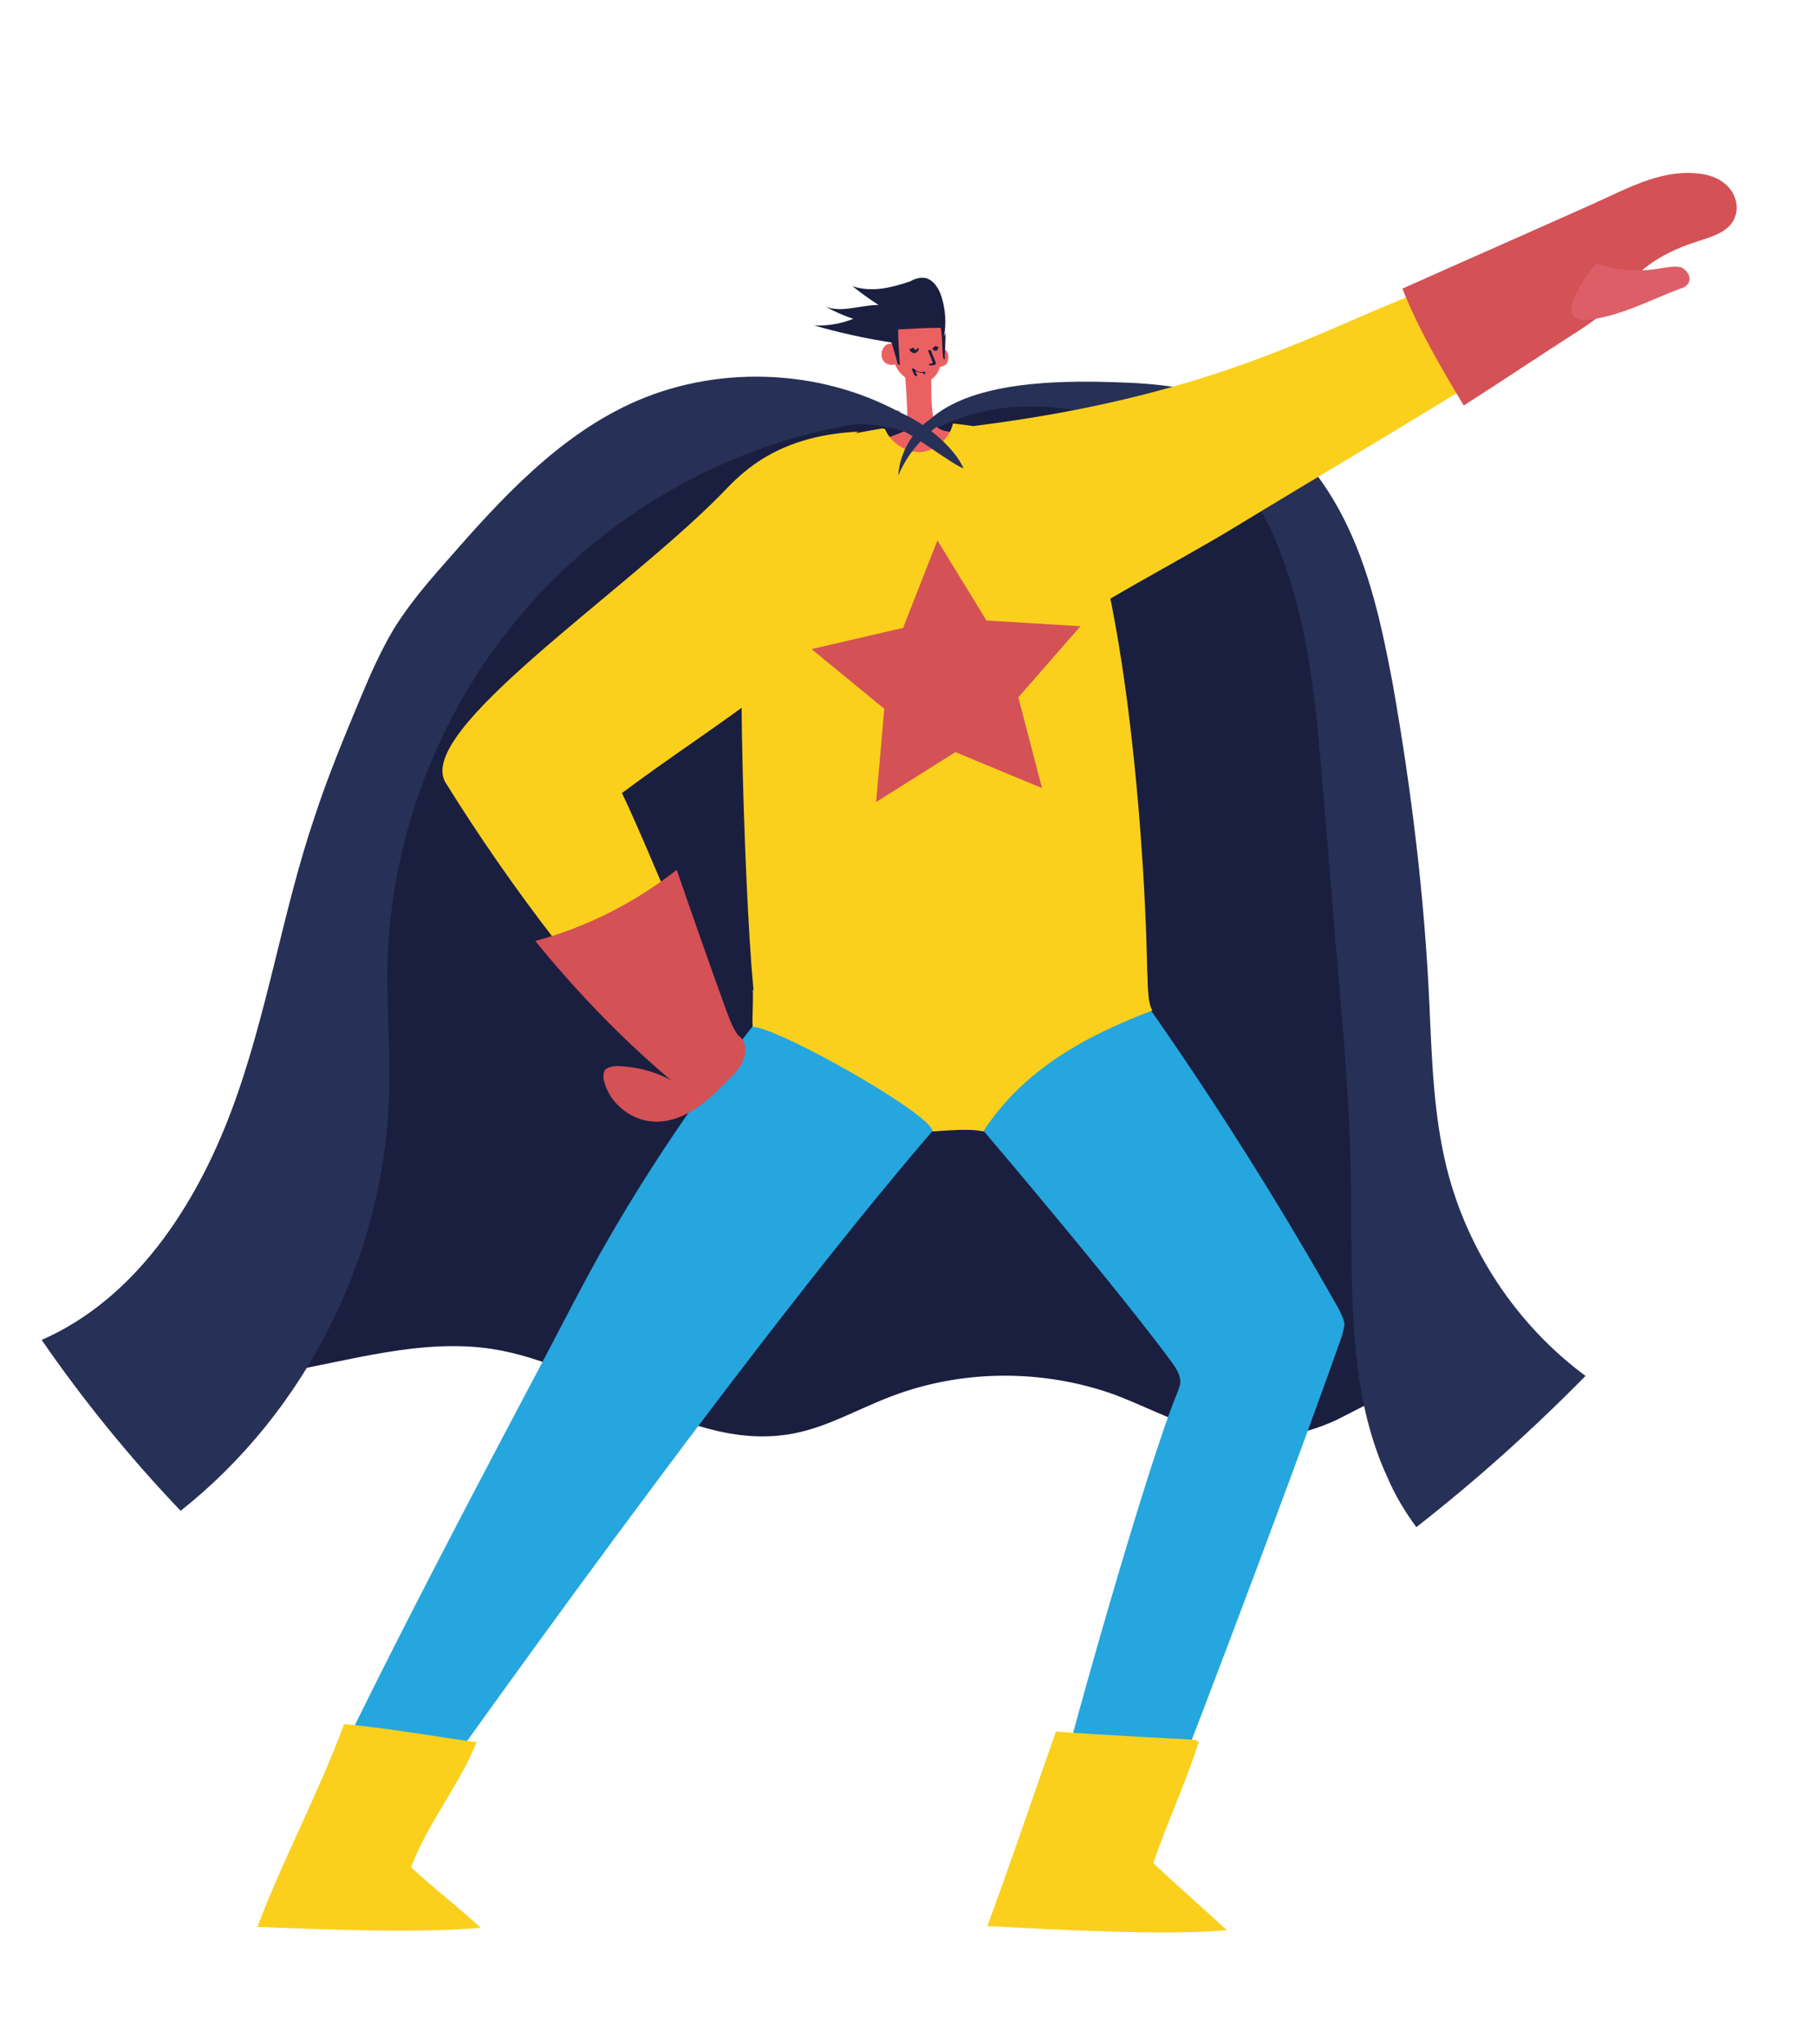 <?xml version="1.0" encoding="utf-8"?>
<!-- Generator: Adobe Illustrator 24.3.0, SVG Export Plug-In . SVG Version: 6.00 Build 0)  -->
<svg version="1.1" xmlns="http://www.w3.org/2000/svg" xmlns:xlink="http://www.w3.org/1999/xlink" x="0px" y="0px"
	 viewBox="0 0 222.2 250" style="enable-background:new 0 0 222.2 250;" xml:space="preserve">
<style type="text/css">
	.st0{fill:#1A1F40;}
	.st1{fill:#25A6DE;}
	.st2{fill:#EB6161;}
	.st3{fill:#FAD01D;}
	.st4{fill:#D45156;}
	.st5{fill:#273056;}
	.st6{fill:#DE5E67;}
</style>
<g id="レイヤー_1">
</g>
<g id="Layer_1">
	<g>
		<g>
			<g>
				<path class="st0" d="M110.3,51.9c-5.9-3.9-13.4-5-20.4-3.8c-7,1.2-13.5,4.4-19.3,8.4c-11.6,8-20.9,19.4-26.4,32.4
					c-8.3,19.6-8,42.2-17.8,61c-3.5,6.7-9.3,13.4-16.9,13.8c6.6,5.7,16.3,5.7,24.9,4.2c8.6-1.5,17.2-4.2,25.8-2.9
					c12.9,2,24.3,12.9,37.1,10.3c4-0.8,7.6-2.9,11.5-4.4c8.7-3.4,18.7-3.5,27.6-0.3c4.2,1.6,8.2,3.8,12.6,4.8
					c4.8,1.1,10,0.4,14.5-1.7c3.3-1.6,7.1-4.2,10.3-2.4c1,0.5,1.8,1.4,2.7,2c3.2,2.1,8.2,0.4,9.5-3.2c-3.6,1.2-6.8-2.7-8.3-6.1
					c-11.8-26.2-3.4-57-9.7-85c-2.1-9.1-6-18.3-13.5-23.9c-5.9-4.4-13.4-6.2-20.7-6.3c-7.3-0.1-14.6,1.5-21.7,3.2"/>
			</g>
			<g>
				<path class="st1" d="M139.7,122c8.7,12.3,16.7,25,24.1,38.1c0.3,0.6,0.6,1.2,0.7,1.8c0,0.5-0.2,1-0.3,1.5
					c-6.8,19.3-22.6,60.8-22.9,60.8c-5.4,0-7.7,0-13.1,0c1.9-9,12.2-45.1,15.8-53.7c0.2-0.6,0.5-1.1,0.4-1.8
					c-0.1-0.7-0.5-1.3-0.9-1.9c-8.4-11.5-33.5-40.7-34.9-42.1"/>
			</g>
			<g>
				<path class="st1" d="M120,131.7c-24.6,26.6-70.6,92.2-71.5,93.4c0,0-5.6-0.5-11.1-1c5.1-12.8,27.2-54.1,29.5-58.5
					c2.2-4.2,4.3-8.3,6.6-12.4c5.6-9.9,12-19.4,19.1-28.3c1.2-1.5,2.4-3,4-3.9c1.9-1.2,4.2-1.5,6.4-1.8c6.5-1,12.9-2,19.4-2.9
					c0.4-0.1,1-0.1,1.3,0.2c0.2,0.2,0.3,0.5,0.4,0.8c0.5,2.3,1,4.7,1.5,7c0.1,0.7,0.3,1.4,0.1,2c-0.2,0.6-0.8,1.1-1.3,1.5
					c-1.7,1.4-3.4,2.8-5.1,4.2"/>
			</g>
			<g>
				<path class="st2" d="M114,45c-0.1,1.4-0.2,6.6,0.7,7.3c0.5,0.4,1.3,0.5,2,0.6c2.5,0.3,4.9,1.4,6.9,3c-2.8,1-5.9,0.9-8.9,0.8
					c-4-0.1-8-0.2-12-0.4c0.7-1.2,2.2-1.7,3.5-2c1.6-0.4,3.1-1,4.6-1.6c0.5-0.2,0-6.3-0.2-8.4"/>
			</g>
			<g>
				<path class="st2" d="M110.2,37.7c0.1-0.8,0.9-1.5,1.7-1.6c0.8-0.1,1.7,0.3,2.3,0.9c1.5,1.6,1.4,4.1,1.1,6.3
					c-0.1,1.1-0.3,2.3-1.2,3c-1.3,1.1-3.3,0.3-4.2-1c-0.9-1.4-0.9-3.1-0.8-4.8c0.1-1.1,0.3-2.4,1.1-3.2"/>
			</g>
			<g>
				<path class="st2" d="M114.8,42.8c0.3-0.3,0.7-0.2,1,0.1c0.2,0.3,0.3,0.7,0.2,1.1c0,0.2-0.1,0.4-0.2,0.5
					c-0.3,0.4-0.9,0.4-1.4,0.3c-0.1,0-0.2,0-0.3-0.1c-0.1-0.1,0-0.3,0-0.4c0.2-0.5,0.4-1.1,0.7-1.6"/>
			</g>
			<g>
				<path class="st2" d="M109.8,42.5c-0.1-0.5-0.9-0.6-1.4-0.3c-0.5,0.4-0.7,1.2-0.4,1.8c0.3,0.6,1.1,0.8,1.7,0.5c0-0.7,0-1.4,0-2.1
					"/>
			</g>
			<g>
				<g>
					<path class="st0" d="M113.6,43c0.1,0.3,0.3,0.7,0.4,1c0,0.1,0.1,0.2,0.1,0.2c0,0,0,0.1,0,0.1c0,0,0,0,0,0.1c0,0,0,0,0,0
						c0,0,0,0,0,0c0,0-0.2,0.1-0.2,0.1c-0.1,0-0.2,0-0.2,0c0,0.1,0,0.2,0.1,0.2c0,0,0,0,0,0c0.1-0.1,0-0.3-0.1-0.2c0,0,0,0,0,0
						c-0.1,0.1,0,0.2,0.1,0.2c0.2,0,0.4,0,0.6-0.1c0.2-0.1,0.1-0.3,0-0.5c-0.2-0.4-0.3-0.8-0.5-1.2c0-0.1-0.1-0.1-0.1-0.1
						C113.6,42.8,113.5,42.9,113.6,43L113.6,43z"/>
				</g>
			</g>
			<g>
				<path class="st0" d="M115.5,41.2c0.3-1.6,0.2-3.3-0.3-4.9c-0.3-1-1-2.1-2-2.3c-0.6-0.1-1.3,0.1-1.8,0.4
					c-2.3,0.8-4.8,1.4-7.1,0.6c1,0.8,2.1,1.6,3.2,2.3c-2.2,0-4.5,1-6.5,0.2c1.1,0.6,2.2,1.1,3.4,1.5c-1.5,0.6-3.2,0.9-4.8,0.8
					c3.1,0.9,6.3,1.6,9.5,2.1c0.2,0.8,0.5,1.6,0.7,2.5c0,0.1,0.2,0.3,0.3,0.2c-0.1-1.4-0.2-2.9-0.2-4.3c1.7-0.1,3.4-0.2,5.2-0.2
					c0.3,1.2,0.1,4.3,0.5,3.8c0-1,0.1-2.1,0.1-3.2"/>
			</g>
			<g>
				<g>
					<path class="st0" d="M111.3,42.8c0.1,0.2,0.3,0.4,0.6,0.4c0.2,0,0.4-0.2,0.5-0.4c0-0.1,0-0.1,0-0.2c-0.1,0-0.1,0-0.2,0
						c0,0.1-0.1,0.2-0.1,0.2c0,0,0,0,0,0c0,0,0,0,0,0c0,0,0,0,0,0c0,0,0,0,0,0c0,0,0,0,0,0c0,0,0,0,0,0c0,0,0,0,0,0c0,0-0.1,0-0.1,0
						c0,0,0,0,0,0c0,0,0,0,0,0c0,0,0,0,0,0c0,0,0,0,0,0c-0.1-0.1-0.1-0.1-0.2-0.2c0-0.1-0.1-0.1-0.2,0
						C111.2,42.7,111.2,42.8,111.3,42.8L111.3,42.8z"/>
				</g>
			</g>
			<g>
				<g>
					<path class="st0" d="M114.1,42.6c0,0.2,0.2,0.3,0.4,0.3c0.2,0,0.3-0.2,0.3-0.4c0-0.1,0-0.1-0.1-0.1c-0.1,0-0.1,0-0.2,0
						c0,0,0,0,0,0c0,0,0,0,0,0c0,0,0,0.1,0,0.1c0,0,0,0.1,0,0.1c0,0,0.1,0.1,0.2,0c0,0,0,0,0.1-0.1c-0.1,0-0.1-0.1-0.2-0.1
						c0,0,0,0,0,0c0,0,0,0,0,0c0,0,0,0,0,0c0,0,0,0,0,0c0,0,0,0,0,0c0,0,0,0,0,0c0,0,0,0,0,0c0,0,0,0,0,0c0,0,0,0,0,0c0,0,0,0,0,0
						c0,0,0,0,0,0c0,0,0,0,0,0c0,0,0,0,0,0c0,0,0,0,0,0c0,0,0,0,0,0c0,0,0,0,0,0c0,0,0,0,0,0c0,0,0,0,0,0c0,0,0,0,0,0c0,0,0,0,0,0
						c0,0,0,0,0,0c0,0,0,0,0,0c0,0,0,0,0,0c0,0,0,0,0,0c0,0,0,0,0,0c0,0,0,0,0,0c0,0,0,0,0,0c0,0,0,0,0,0c0,0,0,0,0,0c0,0,0,0,0,0
						c0,0,0,0,0,0c0,0,0,0,0,0c0-0.1-0.1-0.1-0.1-0.1C114.2,42.5,114.1,42.6,114.1,42.6L114.1,42.6z"/>
				</g>
			</g>
			<g>
				<g>
					<path class="st0" d="M111.6,45.2c0.2,0.2,0.4,0.3,0.7,0.3c0.1,0,0.2,0.1,0.4,0.1c0.1,0,0.1,0,0.2,0c0,0,0.1,0,0.1,0
						c0,0,0.1,0,0.1,0c0,0,0,0-0.1,0c0,0,0,0,0,0c0,0,0-0.1,0-0.1c0,0,0,0,0,0c0,0,0-0.1,0-0.1c0,0,0,0,0,0c0,0,0,0,0.1,0
						c0,0,0,0,0,0c0,0,0.1,0,0.1,0.1c0,0,0,0,0,0c0-0.1-0.1-0.1-0.2,0c-0.1,0-0.1,0.1,0,0.2c0,0,0,0,0,0c0,0,0.1,0.1,0.1,0.1
						c0.1,0,0.1-0.1,0.1-0.2c0-0.1-0.1-0.1-0.2-0.1c-0.1,0-0.3,0-0.4,0c-0.3,0-0.5-0.2-0.7-0.3c-0.1,0-0.1-0.1-0.2,0
						C111.6,45.1,111.5,45.2,111.6,45.2L111.6,45.2z"/>
				</g>
			</g>
			<g>
				<g>
					<path class="st0" d="M111.6,45.2c0.1,0.3,0.2,0.6,0.4,0.8c0.1-0.1,0.1-0.1,0.2-0.2c0,0,0,0,0,0c0,0-0.1,0-0.2,0
						c0,0,0,0.1,0,0.2c0,0,0,0,0,0c0,0,0.1,0,0.2,0c0,0,0-0.1,0-0.2c0,0,0-0.1-0.1-0.1c0,0,0,0,0,0c0,0,0,0,0,0c0,0,0,0,0,0
						c0-0.1-0.1-0.1-0.1-0.2c0,0,0-0.1,0-0.1c0,0,0,0,0,0c0,0,0,0,0,0c0,0,0,0,0,0c0,0,0,0,0,0c0-0.1,0-0.1-0.1-0.2
						c0-0.1-0.1-0.1-0.1-0.1C111.6,45,111.6,45.1,111.6,45.2L111.6,45.2z"/>
				</g>
			</g>
			<g>
				<path class="st3" d="M108.3,52.5c0.7,1.7,2.6,2.9,4.4,2.8c1.9-0.2,3.5-1.7,3.9-3.5c4.2,0.5,9.3,1.1,12.5,3.9
					c7.7,6.6,11.2,45.5,11.3,65.9c0,0.4,0,0.8-0.2,1.1c-0.3,0.5-0.9,0.7-1.5,0.9c-14.5,4.1-30,4.6-44.7,1.6c-0.4-0.1-0.7-0.2-1-0.4
					c-0.2-0.2-0.3-0.6-0.4-0.9c-1.1-4-2.7-44.9-1.4-54.5c0.7-4.6,1.7-9.6,5.2-12.8c3.1-2.8,7.5-3.5,11.6-4.2"/>
			</g>
			<g>
				<path class="st3" d="M58.3,213.1c-1.7,4.6-6.1,10.1-8,15.3c3,2.8,5.5,4.6,8.5,7.4c-7.5,0.7-19.4,0.2-27.3-0.1
					c2.9-7.8,7.5-16.4,10.6-24.8C47.1,211.3,54.4,212.6,58.3,213.1"/>
			</g>
			<g>
				<path class="st3" d="M146.7,213c-1.7,5.3-3.8,9.7-5.6,14.9c3,2.8,6,5.4,9,8.2c-7.5,0.7-21.4-0.1-29.3-0.5
					c2.9-7.8,5.4-15.3,8.4-23.8c5,0.4,16.9,1,16.9,1c0.2,0,0.4,0.1,0.4,0.3c0,0.2-0.4,0.2-0.3,0"/>
			</g>
			<g>
				<path class="st4" d="M82.9,132.6c-2.2-1.4-4.7-2.1-7.3-2.2c-0.6,0-1.2,0.1-1.6,0.5c-0.2,0.4-0.2,0.9-0.1,1.3
					c0.7,2.9,3.6,5.1,6.6,5c3.5-0.1,6.3-2.7,8.7-5.2c0.7-0.7,1.5-1.5,1.8-2.5c0.4-1,0.2-2.2-0.6-2.8c-1.2-1-3-0.1-4,1
					c-1,1.2-1.7,2.6-3,3.4c-0.3,0.2-0.7,0.3-0.9,0c-0.2-0.3,0.5-0.6,0.4-0.3"/>
			</g>
			<g>
				<path class="st3" d="M105,52.8c-10.7,0.5-14.9,5.8-16.9,7.8C76,72.8,50.8,89.4,54.5,95.7c8.2,13.2,17.8,25.6,28.5,36.9
					c1.9-2.7,3.9-3.2,6.9-4.5c-1.8-2.5-10.6-24.5-13.8-31.1c6.6-4.9,11.5-8,18-12.9c0.8-0.6,1.4-3,1.9-3.9c0.4-0.8,0.4-1.7,0.5-2.7
					c0.3-7.2,3.5-14.1,3.8-21.3c-0.6-0.5,1.1-1.3,0.7-0.7"/>
			</g>
			<g>
				<path class="st4" d="M82.9,132.8c-6.4-5.3-12.2-11.3-17.4-17.7c6.3-1.7,12.2-4.7,17.3-8.7c2,5.8,4,11.5,6.1,17.3
					c0.5,1.3,1,2.7,2,3.6c-2.5,2.3-5.2,4.4-8,6.3"/>
			</g>
			<g>
				<path class="st3" d="M92.1,125.6c3.2,0.1,22.1,10.8,22,12.8c1.6-0.1,4.7-0.4,6.2,0c4.9-7.5,12.3-11.6,20.7-14.8
					c-0.7-1.1-0.5-4-0.7-5.3c-5.3,0.2-11.3,1.9-16.4,3c-3.1,0.6-6.2,1.6-9.4,2.1c-7.5,1.1-15.1-0.6-22.4-2.3
					C92.2,122.2,92,124.5,92.1,125.6"/>
			</g>
			<g>
				<path class="st5" d="M111.1,51c-9.9-5.8-22.6-6.5-33.1-2c-9.5,4.1-16.7,12-23.5,19.8c-2.3,2.6-4.5,5.2-6.3,8.1
					c-1.6,2.7-2.9,5.6-4.1,8.5c-2,4.8-4,9.6-5.6,14.5c-4,11.8-5.8,24.3-10.2,36c-4.4,11.7-11.8,23-23.2,28
					c5.1,7.4,10.8,14.4,17,20.9c15.3-12.1,24.8-31,25.5-50.5c0.2-5.5-0.3-10.9-0.2-16.4c0.4-14.7,5.7-29.3,14.8-40.8
					c9.1-11.6,22-20.1,36.3-23.9c3.1-0.8,6.3-1.5,9.6-1.6c1.4-0.1,2.9,0,4.3,0.1"/>
			</g>
			<g>
				<path class="st5" d="M113.9,51.2c4.8-4.2,14-4.6,20.4-4.5c5.2,0.1,10.5,0.3,15.3,2.2c6.6,2.6,11.6,8.2,14.8,14.5
					c3.2,6.3,4.7,13.3,6,20.2c2.3,13,3.9,26.1,4.5,39.3c0.3,6.7,0.5,13.4,2.1,19.9c2.5,10.1,8.6,19.3,17,25.5
					c-6.5,6.6-13.4,12.8-20.7,18.5c-1.4-1.9-2.6-3.9-3.5-6c-5.1-11-4.3-23.7-4.5-35.8c-0.1-9.2-0.9-18.4-1.7-27.6
					c-0.6-6.9-1.1-13.7-1.7-20.6c-0.8-9.7-1.6-19.5-5-28.6c-1.6-4.4-3.9-8.7-7.6-11.6c-3.2-2.5-7.1-3.8-11-4.9
					c-8.2-2.3-15.8-3.2-23.5,0.6"/>
			</g>
			<g>
				<path class="st3" d="M119.2,52.1c28-3.5,40.8-10.9,53.3-15.9c7.7-3.1,16.3-6.8,23.3-10.9c1.3,3.6,2.3,6.2,3.6,9.7
					c0.2,0.5,0.4,1.1,0.2,1.6c-0.2,0.5-6.8,2.5-7.2,2.7c-15.5,9.8-30,18.3-41.5,25.3c-7.1,4.3-17.3,9.5-21.1,12.6
					c-2.3-10-6.8-15.1-10.5-24.7"/>
			</g>
			<g>
				<path class="st4" d="M171.6,35.3c1.9,4.9,4.8,9.8,7.5,14.3c4.7-3,9.3-6.1,14-9.1c1.4-0.9,2.8-1.9,4-3.1c0.7-0.8,1.3-1.7,2-2.5
					c2.2-2.7,5.4-4.4,8.7-5.4c1.8-0.6,3.9-1.2,4.5-3c0.5-1.3,0-2.9-1-3.8c-1-1-2.4-1.4-3.8-1.5c-4.4-0.4-8.5,1.9-12.5,3.7
					C187.2,28.4,179.2,31.9,171.6,35.3"/>
			</g>
			<g>
				<path class="st6" d="M194.5,39.1c3.9-0.5,7.4-2.4,11.1-3.8c0.4-0.1,0.8-0.3,1-0.7c0.4-0.7-0.2-1.6-0.9-1.9
					c-0.8-0.2-1.6,0-2.4,0.1c-2.7,0.5-5.5,0.3-8-0.6C195.2,32.3,189.1,39.8,194.5,39.1z"/>
			</g>
			<g>
				<path class="st5" d="M109.6,50.3c1.9,0.5,6.7,3.5,8.3,7c-1.4-0.5-6.2-4.2-7.5-4.6c-2-0.6-4.2-0.9-6.3-0.8
					c1.3-0.8,2.7-1.1,4.2-1.5c0.7-0.2,1.4-0.3,2,0"/>
			</g>
			<g>
				<path class="st5" d="M114.4,50.9c-2.6,1.5-4.3,4.3-4.5,7.3c1.1-2.7,3.2-5.1,5.7-6.7c-0.2-0.4-0.4-0.8-0.5-1.1
					c-0.1,0.1-0.1,0.1-0.2,0.2"/>
			</g>
			<polygon class="st4" points="127.5,96.4 116.9,92 107.2,98.1 108.2,86.7 99.3,79.4 110.5,76.8 114.7,66.1 120.7,75.9 132.2,76.6 
				124.6,85.3 			"/>
		</g>
	</g>
</g>
</svg>
